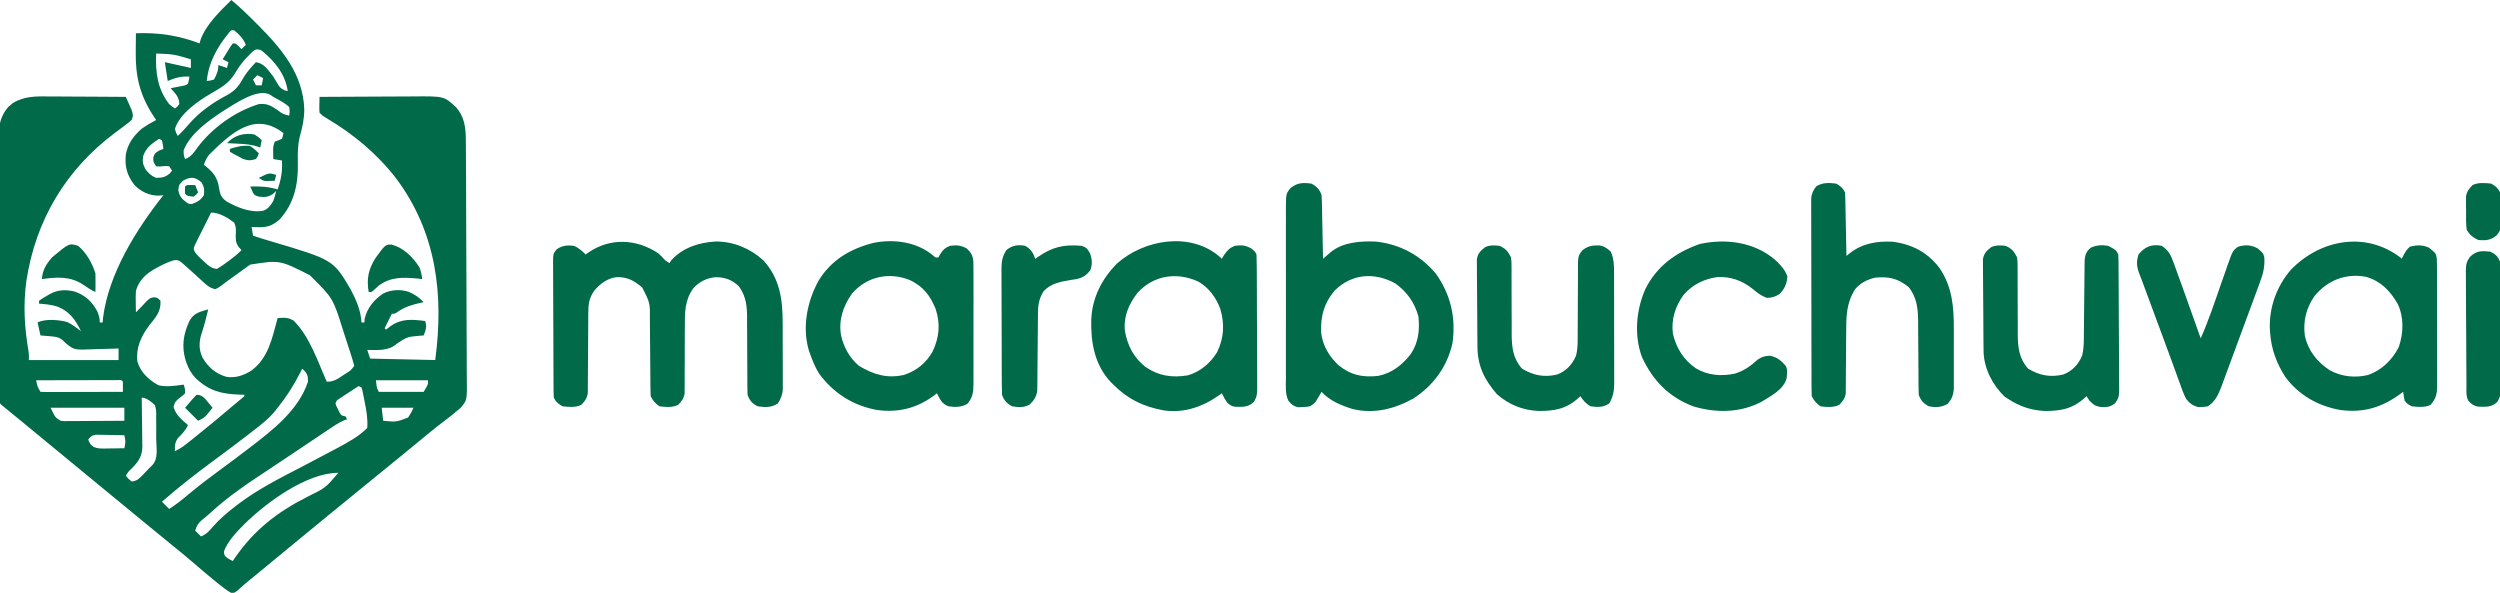 <?xml version="1.0" encoding="UTF-8"?>
<svg version="1.1" xmlns="http://www.w3.org/2000/svg" width="1729" height="410">
<path d="M0 0 C5.629 4.686 10.836 9.685 16 14.875 C16.768 15.639 17.537 16.404 18.328 17.191 C34.8 33.691 49.696 51.376 50.438 75.688 C50.43 82.181 49.147 87.918 47.424 94.145 C45.84 100.381 45.837 106.281 46 112.688 C46.303 127.13 43.54 140.729 33.355 151.785 C28.806 155.736 25.236 157.268 19.25 157.125 C18.265 157.107 17.28 157.089 16.266 157.07 C15.518 157.047 14.77 157.024 14 157 C14.33 158.98 14.66 160.96 15 163 C19.098 164.39 23.213 165.671 27.367 166.883 C70.452 179.661 70.452 179.661 82.5 200.137 C86.392 207.565 89.513 214.565 90 223 C90.66 223 91.32 223 92 223 C92.062 222.175 92.124 221.35 92.188 220.5 C93.94 212.951 98.654 207.316 105 203 C110.531 200.355 116.58 199.937 122.438 201.758 C126.814 203.586 129.735 205.508 133 209 C132.227 209.159 131.453 209.317 130.656 209.48 C124.551 210.848 119.635 212.356 114.523 216.012 C113 217 113 217 111 217 C110.732 217.536 110.464 218.072 110.188 218.625 C108.792 221.417 107.396 224.208 106 227 C106.33 227.33 106.66 227.66 107 228 C108.485 226.824 108.485 226.824 110 225.625 C117.768 220.168 124.946 220.883 134 222 C135.467 225.815 134.433 228.29 133 232 C132.094 232.063 131.188 232.126 130.254 232.191 C121.649 232.972 121.649 232.972 114.625 237.562 C108.85 242.865 101.425 242.064 94 242 C94.66 243.98 95.32 245.96 96 248 C110.85 248.33 125.7 248.66 141 249 C147.011 203.916 141.973 161.083 114.141 123.596 C100.764 106.266 84.283 92.583 65.477 81.523 C63 80 63 80 61 78 C60.805 75.398 60.805 75.398 60.875 72.375 C60.893 71.372 60.911 70.369 60.93 69.336 C60.953 68.565 60.976 67.794 61 67 C71.275 66.93 81.55 66.877 91.826 66.845 C96.598 66.829 101.37 66.808 106.141 66.774 C110.751 66.741 115.361 66.723 119.972 66.715 C121.725 66.71 123.479 66.699 125.233 66.683 C147.165 66.488 147.165 66.488 155.496 74.258 C161.202 80.868 162.145 88.218 162.167 96.685 C162.173 97.451 162.179 98.217 162.185 99.007 C162.203 101.571 162.214 104.135 162.225 106.698 C162.236 108.538 162.247 110.378 162.259 112.218 C162.296 118.256 162.321 124.294 162.344 130.332 C162.348 131.36 162.352 132.388 162.356 133.447 C162.392 143.142 162.424 152.837 162.445 162.533 C162.472 174.927 162.523 187.32 162.605 199.714 C162.661 208.433 162.69 217.153 162.699 225.872 C162.706 231.079 162.724 236.284 162.771 241.49 C162.814 246.388 162.825 251.285 162.81 256.183 C162.81 257.978 162.823 259.773 162.848 261.567 C163.051 276.808 163.051 276.808 158.646 281.962 C156.81 283.623 156.81 283.623 155 285 C154.157 285.724 154.157 285.724 153.297 286.462 C151.784 287.753 150.221 288.94 148.625 290.125 C147.394 291.066 146.165 292.009 144.938 292.953 C144.297 293.445 143.656 293.937 142.996 294.443 C139.482 297.184 136.056 300.031 132.625 302.875 C126.978 307.546 121.317 312.196 115.625 316.812 C111.243 320.367 106.864 323.924 102.5 327.5 C98.01 331.179 93.506 334.841 89 338.5 C82.655 343.652 76.323 348.82 70 354 C69.169 354.679 68.337 355.359 67.48 356.059 C59.71 362.408 51.966 368.788 44.222 375.169 C40.648 378.114 37.074 381.057 33.5 384 C32.461 384.856 32.461 384.856 31.401 385.729 C27.722 388.759 24.043 391.788 20.363 394.816 C19.221 395.757 19.221 395.757 18.055 396.717 C16.606 397.91 15.156 399.102 13.707 400.295 C13.047 400.838 12.387 401.382 11.707 401.941 C11.077 402.455 10.448 402.968 9.799 403.497 C8.616 404.485 7.456 405.502 6.322 406.546 C2.559 409.968 2.559 409.968 0.023 410.113 C-3.02 408.439 -5.685 406.366 -8.375 404.188 C-8.986 403.7 -9.598 403.212 -10.228 402.709 C-15.822 398.215 -21.261 393.542 -26.688 388.848 C-31.377 384.799 -36.188 380.902 -41 377 C-42.834 375.501 -44.667 374.001 -46.5 372.5 C-49.179 370.308 -51.858 368.116 -54.539 365.926 C-62.302 359.581 -70.041 353.207 -77.778 346.831 C-81.352 343.886 -84.926 340.943 -88.5 338 C-89.917 336.833 -91.333 335.667 -92.75 334.5 C-93.451 333.923 -94.153 333.345 -94.875 332.75 C-118.25 313.5 -118.25 313.5 -120.376 311.749 C-121.788 310.586 -123.2 309.424 -124.612 308.261 C-128.229 305.283 -131.845 302.304 -135.461 299.324 C-136.932 298.112 -138.404 296.9 -139.875 295.688 C-140.58 295.107 -141.285 294.526 -142.012 293.927 C-147.028 289.796 -152.056 285.679 -157.094 281.574 C-159 280 -159 280 -160 279 C-160.107 276.501 -160.148 274.03 -160.147 271.531 C-160.151 270.739 -160.155 269.948 -160.158 269.132 C-160.169 266.459 -160.173 263.786 -160.177 261.113 C-160.183 259.205 -160.19 257.296 -160.197 255.388 C-160.214 250.187 -160.225 244.987 -160.233 239.786 C-160.238 236.538 -160.244 233.289 -160.251 230.041 C-160.27 219.881 -160.284 209.722 -160.292 199.562 C-160.302 187.829 -160.328 176.096 -160.369 164.363 C-160.399 155.3 -160.414 146.237 -160.417 137.173 C-160.419 131.758 -160.428 126.344 -160.453 120.928 C-160.477 115.831 -160.481 110.733 -160.471 105.635 C-160.47 103.766 -160.477 101.897 -160.49 100.028 C-160.508 97.471 -160.501 94.915 -160.488 92.358 C-160.499 91.624 -160.51 90.889 -160.521 90.132 C-160.444 83.879 -158.341 78.837 -154.359 74.012 C-153.828 73.575 -153.297 73.138 -152.75 72.688 C-152.229 72.238 -151.708 71.788 -151.172 71.324 C-142.894 66.277 -134.72 66.605 -125.344 66.707 C-123.831 66.713 -122.317 66.717 -120.804 66.72 C-116.846 66.731 -112.887 66.761 -108.928 66.794 C-104.879 66.825 -100.83 66.838 -96.781 66.854 C-88.854 66.886 -80.927 66.937 -73 67 C-72.132 68.91 -71.281 70.829 -70.438 72.75 C-69.962 73.817 -69.486 74.885 -68.996 75.984 C-67.997 79.01 -67.68 80.154 -69 83 C-70.927 84.706 -72.796 86.193 -74.875 87.688 C-76.074 88.582 -77.272 89.478 -78.469 90.375 C-79.068 90.82 -79.668 91.264 -80.285 91.723 C-114.357 117.102 -135.351 152.216 -141.75 194.25 C-144.048 210.88 -143.088 226.409 -140.275 242.92 C-140 245 -140 245 -140 249 C-119.54 249 -99.08 249 -78 249 C-78 246.36 -78 243.72 -78 241 C-78.892 241.037 -79.784 241.073 -80.703 241.111 C-84.052 241.231 -87.399 241.319 -90.75 241.385 C-92.193 241.419 -93.635 241.467 -95.076 241.528 C-108.578 242.085 -108.578 242.085 -114.316 237.535 C-114.972 236.901 -115.628 236.267 -116.303 235.614 C-119.321 232.744 -122.708 232.765 -126.688 232.438 C-127.681 232.354 -128.675 232.27 -129.699 232.184 C-130.458 232.123 -131.218 232.062 -132 232 C-132.66 229.03 -133.32 226.06 -134 223 C-128.658 220.329 -118.985 221.126 -113.305 222.789 C-109.929 224.47 -106.993 226.729 -104 229 C-107.715 221.295 -111.786 215.548 -119.875 212.188 C-124.162 210.759 -128.508 210.302 -133 210 C-133 209.34 -133 208.68 -133 208 C-130.918 206.527 -130.918 206.527 -128.188 204.938 C-126.848 204.147 -126.848 204.147 -125.48 203.34 C-119.905 200.328 -114.536 200.155 -108.434 201.613 C-101.192 204.123 -96.621 208.282 -92.906 214.969 C-91.623 217.774 -91 219.899 -91 223 C-90.34 223 -89.68 223 -89 223 C-88.915 221.94 -88.83 220.881 -88.742 219.789 C-84.86 189.173 -65.798 158.782 -47 135 C-48.114 135.103 -49.227 135.206 -50.375 135.312 C-56.762 135.279 -62.404 132.602 -66.898 128.098 C-72.054 121.546 -73.836 115.262 -73 107 C-71.67 99.373 -67.714 94.094 -62 89 C-58.775 86.771 -55.473 84.815 -52 83 C-52.447 82.345 -52.895 81.69 -53.355 81.016 C-63.099 66.307 -66.368 53.359 -66.125 35.875 C-66.116 34.632 -66.107 33.39 -66.098 32.109 C-66.074 29.073 -66.042 26.036 -66 23 C-50.616 22.395 -36.445 24.517 -22 30 C-21.743 29.118 -21.487 28.237 -21.223 27.328 C-17.338 16.754 -7.871 7.83 0 0 Z M-1.699 22.695 C-9.796 32.589 -15.711 43.108 -17 56 C-14.552 55.762 -14.552 55.762 -12 55 C-10.12 51.499 -9 48.992 -9 45 C-7.02 45.66 -5.04 46.32 -3 47 C-2.67 45.68 -2.34 44.36 -2 43 C-3.32 42.34 -4.64 41.68 -6 41 C-4.884 39.161 -3.757 37.329 -2.625 35.5 C-1.999 34.479 -1.372 33.458 -0.727 32.406 C-0.157 31.612 0.413 30.818 1 30 C3 30 3 30 5.125 32 C5.744 32.66 6.362 33.32 7 34 C7.99 33.01 8.98 32.02 10 31 C8.409 26.864 5.395 23.768 2 21 C-0.164 20.765 -0.164 20.765 -1.699 22.695 Z M11.75 38.688 C11.016 39.434 11.016 39.434 10.266 40.195 C7.054 43.566 4.666 47.026 2.312 51.062 C-1.883 57.745 -7.357 60.774 -14.016 64.625 C-23.154 69.929 -35.602 78.58 -39 89 C-38.32 91.831 -38.32 91.831 -37 94 C-34.597 91.675 -32.302 89.362 -30.156 86.793 C-22.384 77.586 -13.169 71.145 -2.562 65.562 C2.866 62.51 5.384 59.109 8.398 53.734 C10.761 49.701 13.805 46.389 17 43 C22.711 43.801 25.637 48.709 29 53 C29.922 54.463 30.821 55.941 31.688 57.438 C33.319 60.229 33.839 60.914 36.812 62.5 C37.895 62.748 37.895 62.748 39 63 C37.307 51.337 30.054 42.347 21 35 C16.661 32.678 14.829 35.534 11.75 38.688 Z M-52 37 C-52.563 49.935 -51.155 61.492 -43 72 C-40.916 73.743 -40.916 73.743 -39 75 C-37.334 73.835 -37.334 73.835 -36 72 C-36 67.099 -38.873 64.448 -42 61 C-40.952 60.801 -40.952 60.801 -39.883 60.598 C-38.518 60.333 -38.518 60.333 -37.125 60.062 C-36.22 59.888 -35.315 59.714 -34.383 59.535 C-32 59.1 -32 59.1 -30 58 C-29.344 55.473 -29.344 55.473 -29 53 C-34.802 52.637 -38.64 53.743 -44 56 C-44.66 51.71 -45.32 47.42 -46 43 C-37.09 44.98 -37.09 44.98 -28 47 C-28 45.02 -28 43.04 -28 41 C-39.783 37.504 -39.783 37.504 -52 37 Z M18 52 C17.01 52.99 16.02 53.98 15 55 C15.66 56.32 16.32 57.64 17 59 C18.32 59 19.64 59 21 59 C21.33 57.35 21.66 55.7 22 54 C20.68 53.34 19.36 52.68 18 52 Z M-6 77 C-15.813 83.503 -28.636 92.527 -33 104 C-32.97 107.382 -32.97 107.382 -32 110 C-27.785 108.476 -25.819 105.38 -23.312 101.875 C-13.176 88.348 2.675 77.06 19 72 C24.318 71.322 27.475 73.091 31.75 76 C35.569 78.874 35.569 78.874 40 80 C40.423 77.155 40.423 77.155 40 74 C36.768 70.99 32.862 69.113 29 67 C28.395 66.576 27.791 66.152 27.168 65.715 C18.501 60.295 1.879 72.208 -6 77 Z M-15.258 106.859 C-17.118 109.146 -18.058 111.222 -19 114 C-18.529 114.364 -18.059 114.727 -17.574 115.102 C-11.82 119.748 -9.297 123.577 -8.375 131 C-7.604 135.105 -6.594 136.93 -3.188 139.375 C4.283 143.597 13.437 147.329 22.129 145.734 C25.632 144.36 27.086 142.132 29 139 C29.89 136.658 30.459 134.459 31 132 C30.319 132.66 29.639 133.32 28.938 134 C25.313 136.468 23.304 136.398 19 136 C16 135 16 135 14.875 133.062 C14.586 132.382 14.297 131.701 14 131 C13.67 130.34 13.34 129.68 13 129 C19.728 128.777 25.54 129.05 32 131 C34.442 124.169 35.416 118.248 35 111 C33.02 110.67 31.04 110.34 29 110 C28.973 108.563 28.954 107.125 28.938 105.688 C28.926 104.887 28.914 104.086 28.902 103.262 C29 101 29 101 30 98 C30.825 97.691 31.65 97.381 32.5 97.062 C33.737 96.537 33.737 96.537 35 96 C35.692 93.977 35.692 93.977 36 92 C16.486 77.037 0.574 91.202 -15.258 106.859 Z M-50 96 C-55.018 99.361 -59.015 102.045 -61 108 C-61.577 111.954 -61.195 113.632 -59.312 117.188 C-56.938 120.076 -55.469 121.629 -52 123 C-47.848 122.927 -45.756 122.64 -42.562 119.938 C-42.047 119.298 -41.531 118.659 -41 118 C-41.66 117.01 -42.32 116.02 -43 115 C-45.145 114.749 -45.145 114.749 -47.5 115 C-49.906 115.188 -49.906 115.188 -52 115 C-54 112 -54 112 -54 109 C-53 106 -53 106 -49.938 104.125 C-48.968 103.754 -47.999 103.382 -47 103 C-47.342 100.029 -47.342 100.029 -48 97 C-48.66 96.67 -49.32 96.34 -50 96 Z M-33.438 125 C-36.259 127.807 -36.259 127.807 -36.688 131.5 C-35.832 135.854 -34.477 137.313 -31 140 C-29.12 141.158 -29.12 141.158 -27 141 C-23.101 139.44 -21.355 138.533 -19 135 C-18.517 131.295 -18.737 129.474 -20.562 126.188 C-24.966 122.235 -28.377 122.056 -33.438 125 Z M-14 147 C-16.067 151.071 -18.099 155.158 -20.125 159.25 C-20.714 160.409 -21.303 161.568 -21.91 162.762 C-22.732 164.434 -22.732 164.434 -23.57 166.141 C-24.34 167.68 -24.34 167.68 -25.125 169.251 C-26.264 171.912 -26.264 171.912 -25.292 174.221 C-23.49 176.703 -21.406 178.64 -19.125 180.688 C-18.261 181.475 -17.398 182.263 -16.508 183.074 C-14.083 184.936 -12.96 185.631 -10 186 C-7.477 184.504 -5.258 183.014 -2.938 181.25 C-2.001 180.566 -2.001 180.566 -1.045 179.867 C1.847 177.732 4.496 175.588 7 173 C6.361 172.278 5.721 171.556 5.062 170.812 C2.636 167.381 2.978 164.674 3.125 160.562 C3.157 157.14 3.157 157.14 2 154 C-2.326 150.65 -8.361 147 -14 147 Z M13 183 C12.316 183.49 11.631 183.98 10.926 184.484 C8.611 186.148 6.305 187.823 4 189.5 C1.695 191.178 -0.612 192.852 -2.934 194.508 C-4.216 195.434 -5.483 196.384 -6.723 197.367 C-8.25 198.531 -8.25 198.531 -11 200 C-15.144 199.205 -17.62 196.787 -20.625 193.938 C-21.489 193.145 -22.352 192.352 -23.242 191.535 C-24.607 190.28 -24.607 190.28 -26 189 C-27.897 187.27 -29.814 185.561 -31.75 183.875 C-32.611 183.109 -33.472 182.344 -34.359 181.555 C-36.9 179.753 -36.9 179.753 -39.859 180.031 C-43.626 181.193 -47.043 182.759 -50.5 184.625 C-51.163 184.982 -51.827 185.339 -52.51 185.706 C-59.093 189.39 -63.672 193.568 -66 201 C-66.137 203.646 -66.191 206.175 -66.125 208.812 C-66.116 209.505 -66.107 210.198 -66.098 210.912 C-66.074 212.608 -66.038 214.304 -66 216 C-63.426 213.447 -60.909 210.898 -58.5 208.188 C-56 206 -56 206 -53.312 205.562 C-51 206 -51 206 -49 208 C-48.587 215.438 -52.208 219.31 -56.703 224.957 C-62.401 232.505 -66.07 240.461 -65 250 C-62.818 257.546 -57.138 262.679 -50.438 266.438 C-44.619 267.78 -38.829 266.818 -33 266 C-32.062 268.625 -32.062 268.625 -32 272 C-33.492 273.488 -33.492 273.488 -35.438 274.938 C-38.281 277.155 -38.911 277.707 -40 281.312 C-38.449 287.031 -34.367 290.179 -30 294 C-31.731 297.783 -34.06 300.06 -37 303 C-39.017 306.073 -39.203 308.354 -39 312 C-35.014 310.286 -31.798 307.625 -28.438 304.938 C-27.817 304.445 -27.196 303.953 -26.557 303.445 C-17.587 296.311 -8.775 289 -0.043 281.578 C1.536 280.24 3.117 278.904 4.72 277.596 C6.163 276.417 7.584 275.211 9 274 C9 273.67 9 273.34 9 273 C7.961 272.974 6.922 272.948 5.852 272.922 C-6.854 272.47 -15.386 270.444 -24.867 261.363 C-27.775 258.141 -29.596 255.09 -31 251 C-31.222 250.364 -31.443 249.729 -31.672 249.074 C-34.526 239.45 -33.179 231.013 -29 222 C-26.233 217.081 -23.029 215.999 -17.828 214.48 C-16.923 214.243 -16.923 214.243 -16 214 C-17.406 219.802 -18.819 225.536 -20.75 231.188 C-22.46 236.871 -22.494 241.704 -20.02 247.164 C-16.119 253.904 -10.948 258.42 -3.422 260.617 C2.92 261.62 8.377 259.666 13.75 256.375 C25.727 247.609 28.269 233.593 32 220 C36.539 219.609 38.993 219.434 43 221.688 C54.191 232.698 59.731 249.976 66 264 C70.838 264 73.317 262.208 77.188 259.625 C77.829 259.212 78.47 258.8 79.131 258.375 C82.624 256.225 82.624 256.225 85 253 C84.234 250.113 83.393 247.312 82.465 244.477 C82.189 243.62 81.913 242.763 81.629 241.881 C81.04 240.059 80.447 238.238 79.851 236.418 C78.954 233.675 78.075 230.926 77.197 228.176 C70.307 206.198 70.307 206.198 54.305 190.359 C33.49 179.802 33.49 179.802 13 183 Z M49 255 C48.29 256.415 48.29 256.415 47.566 257.859 C43.093 266.61 38.191 274.332 32 282 C31.25 282.98 31.25 282.98 30.484 283.98 C26.091 289.497 20.54 293.695 15 298 C14.387 298.477 13.774 298.954 13.143 299.446 C4.936 305.816 -3.376 312.039 -11.75 318.188 C-24.242 327.367 -36.316 336.805 -48 347 C-46.35 348.65 -44.7 350.3 -43 352 C-38.106 348.889 -33.74 345.362 -29.312 341.625 C-22.515 335.958 -15.542 330.615 -8.39 325.406 C-2.184 320.884 3.955 316.28 10.062 311.625 C10.907 310.983 11.751 310.341 12.62 309.68 C28.467 297.585 46.397 283.809 53 264 C53 260.447 52.865 258.919 50.438 256.34 C49.963 255.898 49.489 255.456 49 255 Z M-135 263 C-134.14 267.332 -134.14 267.332 -132 271 C-130.22 271.094 -128.436 271.117 -126.654 271.114 C-125.513 271.113 -124.372 271.113 -123.196 271.113 C-121.334 271.106 -121.334 271.106 -119.434 271.098 C-118.17 271.096 -116.906 271.095 -115.604 271.093 C-112.239 271.089 -108.874 271.08 -105.508 271.069 C-102.077 271.058 -98.645 271.054 -95.213 271.049 C-88.475 271.038 -81.738 271.021 -75 271 C-74.958 268.667 -74.959 266.333 -75 264 C-76.043 262.733 -76.043 262.733 -78.36 262.88 C-79.929 262.883 -79.929 262.883 -81.53 262.886 C-83.301 262.887 -83.301 262.887 -85.109 262.887 C-87.037 262.894 -87.037 262.894 -89.004 262.902 C-90.312 262.904 -91.62 262.905 -92.968 262.907 C-96.452 262.91 -99.935 262.92 -103.419 262.931 C-106.971 262.942 -110.524 262.946 -114.076 262.951 C-121.051 262.962 -128.025 262.979 -135 263 Z M100 263 C100.608 268.461 100.608 268.461 102 271 C112.23 271 122.46 271 133 271 C136.149 265.82 136.149 265.82 136 263 C124.12 263 112.24 263 100 263 Z M88 267 C85.517 268.619 83.039 270.245 80.562 271.875 C79.855 272.335 79.148 272.795 78.42 273.27 C77.746 273.714 77.073 274.159 76.379 274.617 C75.756 275.026 75.133 275.434 74.49 275.855 C72.845 276.947 72.845 276.947 72 279 C72.654 280.987 72.654 280.987 73.75 283.062 C74.095 283.775 74.441 284.488 74.797 285.223 C75.956 287.323 75.956 287.323 79 288 C79.495 288.99 79.495 288.99 80 290 C79.357 290.211 78.714 290.422 78.052 290.64 C73.768 292.549 70.048 295.138 66.168 297.758 C65.307 298.333 64.447 298.909 63.56 299.502 C60.766 301.372 57.977 303.248 55.188 305.125 C53.269 306.412 51.35 307.698 49.43 308.984 C46.576 310.897 43.722 312.81 40.869 314.726 C35.742 318.167 30.606 321.595 25.449 324.992 C11.378 334.268 -2.598 343.569 -14.945 355.105 C-16.739 356.759 -18.572 358.26 -20.5 359.75 C-23.091 362.082 -24.052 363.682 -25 367 C-23.68 368.32 -22.36 369.64 -21 371 C-17.347 369.505 -15.452 367.441 -12.938 364.438 C-8.089 358.934 -2.828 354.436 3 350 C3.517 349.603 4.033 349.206 4.565 348.797 C18.344 338.29 33.691 330.648 49.02 322.683 C56.307 318.894 63.574 315.068 70.812 311.188 C72.27 310.415 72.27 310.415 73.756 309.628 C80.859 305.801 88.255 301.745 94 296 C94.444 289.639 93.406 283.779 92.125 277.562 C91.864 276.198 91.864 276.198 91.598 274.807 C91.337 273.512 91.337 273.512 91.07 272.191 C90.835 271.019 90.835 271.019 90.594 269.823 C90.398 269.221 90.202 268.62 90 268 C89.01 267.505 89.01 267.505 88 267 Z M-62 275 C-61.979 276.18 -61.958 277.361 -61.937 278.577 C-61.864 282.971 -61.818 287.365 -61.78 291.76 C-61.76 293.659 -61.733 295.559 -61.698 297.458 C-61.65 300.193 -61.627 302.928 -61.609 305.664 C-61.589 306.508 -61.568 307.352 -61.547 308.222 C-61.544 315.152 -63.759 318.705 -68.625 323.688 C-69.409 324.451 -70.192 325.214 -71 326 C-71.66 326.99 -72.32 327.98 -73 329 C-71.271 331.146 -71.271 331.146 -69 333 C-65.256 332.721 -63.508 330.827 -61 328.188 C-60.34 327.5 -59.68 326.813 -59 326.105 C-58.34 325.411 -57.68 324.716 -57 324 C-56.278 323.295 -55.556 322.59 -54.812 321.863 C-50.37 317.296 -51.858 310.391 -51.93 304.402 C-51.944 303.514 -51.957 302.626 -51.972 301.71 C-52 299.036 -51.974 296.366 -51.945 293.691 C-51.961 292.003 -51.979 290.314 -52 288.625 C-51.981 287.836 -51.961 287.046 -51.941 286.233 C-52.002 283.897 -52.136 282.175 -53 280 C-55.293 277.919 -58.729 275 -62 275 Z M-125 282 C-121.82 288.776 -121.82 288.776 -118 291 C-115.921 291.288 -115.921 291.288 -113.62 291.227 C-112.74 291.227 -111.859 291.227 -110.952 291.227 C-109.531 291.211 -109.531 291.211 -108.082 291.195 C-107.11 291.192 -106.137 291.19 -105.135 291.187 C-102.028 291.176 -98.92 291.15 -95.812 291.125 C-93.706 291.115 -91.6 291.106 -89.494 291.098 C-84.329 291.076 -79.165 291.041 -74 291 C-74 288.03 -74 285.06 -74 282 C-90.83 282 -107.66 282 -125 282 Z M104 282 C104.33 284.97 104.66 287.94 105 291 C114.098 291.888 114.098 291.888 122.25 288.75 C124.157 285.857 124.157 285.857 126 282 C118.74 282 111.48 282 104 282 Z M-99 304 C-98.043 306.393 -97.423 307.736 -95.206 309.121 C-92.773 310.091 -91.063 310.231 -88.453 310.195 C-87.609 310.189 -86.764 310.182 -85.895 310.176 C-84.585 310.151 -84.585 310.151 -83.25 310.125 C-82.362 310.116 -81.474 310.107 -80.559 310.098 C-78.372 310.074 -76.186 310.041 -74 310 C-73.066 305.469 -73.066 305.469 -74 301 C-77.604 300.913 -81.208 300.86 -84.812 300.812 C-85.837 300.787 -86.861 300.762 -87.916 300.736 C-88.899 300.727 -89.882 300.717 -90.895 300.707 C-91.801 300.691 -92.706 300.676 -93.64 300.659 C-96.424 301.061 -97.276 301.837 -99 304 Z M9.062 362.438 C3.665 367.904 -2.108 373.757 -5 381 C-5.124 383.153 -5.124 383.153 -4 385 C-1.521 386.771 -1.521 386.771 1 388 C1.401 387.406 1.802 386.811 2.215 386.199 C15.71 366.523 31.653 354.175 52.75 343.5 C65.204 337.366 65.204 337.366 74 327 C51.972 327 24.196 347.565 9.062 362.438 Z " fill="#006A49" transform="translate(160,0)"/>
<path d="M0 0 C1.911 1.572 3.377 3.115 5 5 C5.99 5.66 6.98 6.32 8 7 C8.454 6.299 8.908 5.598 9.375 4.875 C17.289 -3.792 28.54 -7.339 39.969 -7.988 C52.195 -8.036 63.91 -3.181 72.938 5.062 C84.458 17.658 86.32 32.389 86.301 48.766 C86.305 50.172 86.309 51.578 86.314 52.984 C86.321 55.912 86.321 58.84 86.316 61.769 C86.31 65.51 86.327 69.251 86.35 72.992 C86.365 75.888 86.366 78.784 86.363 81.68 C86.363 83.06 86.368 84.439 86.378 85.819 C86.391 87.747 86.382 89.675 86.372 91.603 C86.373 92.696 86.374 93.789 86.374 94.916 C85.936 98.525 84.889 100.906 83 104 C78.539 106.974 74.23 106.746 69 106 C65.327 104.153 63.318 101.953 62 98 C61.908 95.952 61.875 93.901 61.874 91.851 C61.87 90.582 61.866 89.314 61.862 88.006 C61.862 87.328 61.862 86.65 61.862 85.951 C61.858 83.085 61.837 80.219 61.817 77.353 C61.779 72.022 61.747 66.692 61.75 61.361 C61.75 57.648 61.727 53.936 61.688 50.224 C61.677 48.817 61.676 47.41 61.683 46.003 C61.726 37.365 61.215 30.162 56 23 C51.042 18.305 46.168 16.618 39.473 16.727 C33.563 17.38 28.692 19.869 24.625 24.188 C18.461 32.531 18.582 41.436 18.629 51.484 C18.622 52.872 18.614 54.26 18.603 55.647 C18.563 61.498 18.562 67.349 18.564 73.201 C18.564 76.797 18.545 80.393 18.515 83.989 C18.504 86.012 18.516 88.035 18.529 90.059 C18.519 91.291 18.509 92.523 18.498 93.792 C18.498 94.873 18.499 95.954 18.499 97.068 C17.881 100.702 16.532 102.371 14 105 C10.046 106.977 5.299 106.571 1 106 C-1.897 103.798 -3.393 102.214 -5 99 C-5.105 96.98 -5.146 94.956 -5.158 92.933 C-5.168 91.658 -5.178 90.382 -5.189 89.068 C-5.192 88.384 -5.196 87.7 -5.199 86.995 C-5.211 84.851 -5.23 82.706 -5.252 80.561 C-5.314 74.462 -5.368 68.364 -5.401 62.265 C-5.422 58.534 -5.458 54.804 -5.502 51.073 C-5.516 49.656 -5.525 48.239 -5.528 46.822 C-5.39 34.475 -5.39 34.475 -10.867 23.758 C-16.739 18.983 -20.951 16.491 -28.66 16.684 C-35.075 17.551 -39.869 21.161 -44 26 C-47.539 31.182 -48.123 35.123 -48.142 41.342 C-48.149 42.626 -48.156 43.911 -48.163 45.235 C-48.165 45.919 -48.167 46.603 -48.169 47.308 C-48.176 49.456 -48.192 51.604 -48.21 53.752 C-48.262 59.859 -48.31 65.965 -48.326 72.072 C-48.336 75.811 -48.365 79.55 -48.407 83.29 C-48.42 84.712 -48.425 86.134 -48.422 87.556 C-48.42 89.547 -48.444 91.538 -48.47 93.529 C-48.476 94.661 -48.482 95.792 -48.488 96.958 C-49.111 100.661 -50.412 102.33 -53 105 C-56.935 106.968 -61.711 106.464 -66 106 C-69.002 104.199 -70.452 103.097 -72 100 C-72.1 98.666 -72.139 97.328 -72.147 95.99 C-72.154 95.152 -72.161 94.313 -72.169 93.449 C-72.172 92.528 -72.174 91.606 -72.177 90.657 C-72.184 89.688 -72.19 88.718 -72.197 87.72 C-72.217 84.503 -72.228 81.287 -72.238 78.07 C-72.242 76.974 -72.246 75.877 -72.251 74.748 C-72.272 68.947 -72.286 63.145 -72.295 57.344 C-72.306 51.343 -72.341 45.341 -72.38 39.34 C-72.406 34.733 -72.415 30.127 -72.418 25.52 C-72.423 23.307 -72.435 21.094 -72.453 18.881 C-72.478 15.788 -72.477 12.696 -72.47 9.602 C-72.483 8.685 -72.496 7.767 -72.509 6.822 C-72.458 0.61 -72.458 0.61 -70.096 -2.538 C-66.163 -5.282 -62.709 -5.516 -58 -5 C-54.698 -3.459 -52.518 -1.576 -50 1 C-49.42 0.59 -48.84 0.18 -48.242 -0.242 C-33.214 -10.608 -15.21 -9.953 0 0 Z " fill="#006A49" transform="translate(455,175)"/>
<path d="M0 0 C3.625 1.874 5.691 4.074 7 8 C7.113 9.457 7.176 10.918 7.205 12.38 C7.225 13.26 7.245 14.141 7.266 15.048 C7.282 15.995 7.299 16.942 7.316 17.918 C7.337 18.89 7.358 19.863 7.379 20.865 C7.445 23.972 7.504 27.08 7.562 30.188 C7.606 32.294 7.649 34.4 7.693 36.506 C7.8 41.67 7.902 46.835 8 52 C8.72 51.375 8.72 51.375 9.455 50.736 C10.401 49.92 10.401 49.92 11.365 49.087 C11.99 48.546 12.614 48.005 13.258 47.448 C21.672 40.454 33.929 39.623 44.438 40.062 C61.102 41.865 75.168 49.364 86 62.207 C96.306 76.599 100.033 92.834 97.531 110.266 C93.978 126.423 84.426 139.554 70.598 148.539 C57.632 155.831 43.217 159.454 28.5 155.875 C20.585 153.451 12.652 150.187 7 144 C6.674 144.554 6.348 145.109 6.012 145.68 C5.356 146.766 5.356 146.766 4.688 147.875 C4.258 148.594 3.829 149.314 3.387 150.055 C2 152 2 152 -1 154 C-3.523 154.406 -3.523 154.406 -6.375 154.5 C-7.311 154.552 -8.247 154.603 -9.211 154.656 C-12.417 153.902 -13.915 152.719 -15.942 150.142 C-18.316 145.335 -17.688 139.713 -17.647 134.471 C-17.654 133.09 -17.663 131.71 -17.674 130.33 C-17.696 126.592 -17.688 122.855 -17.672 119.117 C-17.659 115.2 -17.671 111.283 -17.679 107.366 C-17.688 100.789 -17.676 94.212 -17.652 87.635 C-17.625 80.038 -17.633 72.442 -17.661 64.844 C-17.684 58.314 -17.687 51.784 -17.674 45.254 C-17.666 41.357 -17.665 37.461 -17.681 33.564 C-17.696 29.899 -17.686 26.236 -17.657 22.571 C-17.647 20.59 -17.662 18.609 -17.678 16.628 C-17.562 6.919 -17.562 6.919 -14.585 3.217 C-10.034 -0.686 -5.849 -0.815 0 0 Z M16 74 C8.729 82.699 6.374 91.321 6.652 102.566 C7.58 111.724 12.137 119.551 18.883 125.723 C27.342 132.473 35.222 134.096 46 133 C55.665 131.067 62.64 125.547 68.664 117.883 C74.006 109.854 74.923 101.477 74 92 C71.43 82.328 66.072 74.845 58 69 C43.583 61.141 27.957 62.18 16 74 Z " fill="#006A49" transform="translate(907,127)"/>
<path d="M0 0 C1.467 1.375 1.467 1.375 3.523 1.172 C3.957 0.409 4.39 -0.354 4.836 -1.141 C6.821 -4.303 8.091 -5.379 11.523 -6.828 C16.374 -7.367 18.525 -7.327 22.898 -5.141 C26.082 -2.336 27.304 -0.179 27.703 4.096 C27.784 6.465 27.794 8.826 27.782 11.197 C27.786 12.097 27.789 12.997 27.793 13.924 C27.802 16.892 27.796 19.86 27.789 22.828 C27.79 24.894 27.792 26.96 27.795 29.026 C27.798 33.353 27.794 37.681 27.784 42.008 C27.773 47.553 27.779 53.098 27.791 58.643 C27.799 62.909 27.796 67.174 27.791 71.439 C27.79 73.484 27.791 75.528 27.796 77.573 C27.801 80.431 27.793 83.289 27.782 86.146 C27.786 86.99 27.79 87.834 27.794 88.703 C27.755 94.23 27.262 98.162 23.523 102.484 C19.27 104.877 15.31 104.841 10.523 104.172 C5.809 102.439 4.753 99.472 2.523 95.172 C1.929 95.631 1.335 96.09 0.723 96.562 C-11.358 105.505 -23.922 108.648 -38.809 106.746 C-55.501 103.692 -68.869 95.239 -78.945 81.621 C-81.795 77.064 -83.72 72.236 -85.477 67.172 C-85.724 66.468 -85.972 65.764 -86.227 65.039 C-90.71 49.162 -87.192 31.658 -79.48 17.5 C-70.776 3.044 -57.432 -4.751 -41.477 -8.828 C-27.312 -11.738 -11.182 -9.531 0 0 Z M-56.332 26.348 C-62.459 35.107 -65.622 44.547 -63.789 55.234 C-61.849 63.493 -57.963 70.594 -51.477 76.172 C-41.38 82.201 -32.216 85.049 -20.457 82.523 C-11.632 79.635 -5.118 74.415 -0.508 66.332 C4.152 56.571 5.035 46.971 1.559 36.688 C-2.243 27.448 -7.023 21.268 -16.082 16.922 C-30.456 11.083 -46.056 14.298 -56.332 26.348 Z " fill="#006A49" transform="translate(645.477,176.828)"/>
<path d="M0 0 C0.495 0.495 0.495 0.495 1 1 C1.866 -0.671 1.866 -0.671 2.75 -2.375 C3.979 -4.487 4.853 -5.879 6.75 -7.438 C11.45 -8.612 15.425 -8.7 19.812 -6.75 C24.732 -2.814 24.732 -2.814 25.28 0.895 C25.399 3.355 25.417 5.8 25.404 8.263 C25.411 9.2 25.418 10.137 25.425 11.103 C25.443 14.201 25.439 17.3 25.434 20.398 C25.438 22.553 25.443 24.708 25.449 26.862 C25.458 31.38 25.456 35.897 25.446 40.415 C25.435 46.201 25.455 51.987 25.484 57.773 C25.502 62.223 25.502 66.674 25.496 71.125 C25.496 73.258 25.502 75.391 25.515 77.524 C25.53 80.509 25.519 83.493 25.502 86.478 C25.511 87.357 25.521 88.236 25.531 89.142 C25.464 94.701 24.626 97.726 21 102 C17.055 103.973 12.301 103.441 8 103 C4.875 101.375 4.875 101.375 3 99 C2.61 97.01 2.27 95.01 2 93 C1.074 93.688 1.074 93.688 0.129 94.391 C-12.935 103.855 -25.222 107.621 -41.387 105.57 C-56.789 102.776 -69.839 95.503 -79.316 82.926 C-85.5 73.485 -89.248 63.283 -90 52 C-90.052 51.354 -90.103 50.708 -90.156 50.043 C-90.832 34.863 -85.514 20.007 -75.625 8.562 C-55.336 -12.343 -24.176 -18.272 0 0 Z M-59.25 26.688 C-65.042 35.028 -67.255 43.931 -66 54 C-63.864 64.324 -57.595 72.198 -48.875 78 C-40.66 82.55 -31.368 83.494 -22.219 81.348 C-12.673 77.915 -5.584 70.993 -1 62 C2.301 52.38 2.675 41.52 -1.742 32.207 C-6.844 23.256 -13.453 16.376 -23.59 13.473 C-37.471 10.75 -50.346 15.83 -59.25 26.688 Z " fill="#006A49" transform="translate(1660,178)"/>
<path d="M0 0 C0.495 0.495 0.495 0.495 1 1 C1.557 0.072 2.114 -0.856 2.688 -1.812 C5.054 -5.075 6.308 -6.49 10 -8 C14.992 -8.555 17.005 -8.543 21.438 -6.125 C24 -4 24 -4 25 -2 C25.115 1.086 25.168 4.149 25.177 7.236 C25.184 8.193 25.19 9.151 25.197 10.138 C25.217 13.317 25.228 16.497 25.238 19.676 C25.242 20.76 25.246 21.844 25.251 22.961 C25.272 28.699 25.286 34.436 25.295 40.174 C25.306 46.106 25.341 52.037 25.38 57.969 C25.406 62.525 25.415 67.081 25.418 71.637 C25.423 73.824 25.435 76.011 25.453 78.198 C25.478 81.258 25.477 84.316 25.47 87.376 C25.483 88.281 25.496 89.185 25.509 90.117 C25.474 94.28 25.353 96.437 23.096 100.039 C19.239 103.648 15.817 103.392 10.703 103.352 C8 103 8 103 4.938 100.75 C3.365 98.518 2.175 96.443 1 94 C0.49 94.375 -0.021 94.75 -0.547 95.137 C-12.389 103.472 -25.383 108.046 -39.951 105.684 C-53.841 102.935 -63.919 98.063 -74 88 C-74.578 87.434 -75.155 86.868 -75.75 86.285 C-87.073 74.225 -89.717 58.671 -89.277 42.812 C-88.579 27.885 -82.117 15.222 -71.793 4.508 C-52.757 -12.584 -20.302 -18.077 0 0 Z M-57.234 24.449 C-63.353 32.276 -67.081 40.907 -66 51 C-64.14 61.137 -59.991 69.231 -51.863 75.719 C-42.75 81.985 -33.405 83.412 -22.465 81.574 C-13.787 79.08 -6.905 73.143 -2.219 65.527 C2.529 55.681 3.02 46.068 -0.027 35.707 C-2.795 28.004 -8.079 20.748 -15.309 16.711 C-29.976 10.015 -46.092 12.236 -57.234 24.449 Z " fill="#006A49" transform="translate(844,178)"/>
<path d="M0 0 C2.934 1.796 4.472 2.944 6 6 C6.117 7.419 6.177 8.843 6.205 10.266 C6.225 11.147 6.245 12.028 6.266 12.935 C6.282 13.887 6.299 14.839 6.316 15.82 C6.337 16.794 6.358 17.768 6.379 18.771 C6.445 21.889 6.504 25.007 6.562 28.125 C6.606 30.236 6.649 32.346 6.693 34.457 C6.801 39.638 6.902 44.819 7 50 C8.135 49.076 8.135 49.076 9.293 48.133 C18.038 41.243 28.427 39.576 39.352 40.188 C52.686 42.117 63.083 47.543 71.312 58.312 C80.23 71.344 81.318 85.314 81.266 100.781 C81.268 102.038 81.269 103.295 81.271 104.591 C81.273 107.89 81.265 111.189 81.254 114.488 C81.249 117.184 81.258 119.88 81.268 122.576 C81.277 125.811 81.271 129.046 81.266 132.281 C81.27 133.483 81.274 134.685 81.278 135.924 C81.268 137.602 81.268 137.602 81.259 139.314 C81.257 140.295 81.256 141.275 81.254 142.284 C80.867 146.427 79.714 149.174 77 152.312 C72.67 154.748 68.857 154.916 64 154 C60.383 152.097 58.313 149.94 57 146 C56.903 144.044 56.865 142.085 56.858 140.127 C56.848 138.314 56.848 138.314 56.837 136.464 C56.833 135.154 56.829 133.845 56.824 132.496 C56.814 131.134 56.802 129.772 56.79 128.411 C56.738 122.633 56.69 116.856 56.674 111.079 C56.664 107.541 56.634 104.004 56.593 100.467 C56.575 98.481 56.577 96.495 56.58 94.509 C56.465 85.953 55.515 78.44 50.07 71.562 C42.647 65.6 36.497 64.135 27 65 C21.546 66.197 16.637 68.675 13 73 C6.82 82.838 6.863 91.878 6.824 103.195 C6.801 105.793 6.777 108.391 6.752 110.988 C6.716 115.068 6.686 119.147 6.674 123.227 C6.662 127.175 6.618 131.123 6.574 135.07 C6.576 136.291 6.578 137.512 6.58 138.77 C6.564 139.908 6.547 141.047 6.53 142.219 C6.524 143.217 6.518 144.216 6.512 145.244 C5.861 148.748 4.43 150.442 2 153 C-1.954 154.977 -6.701 154.571 -11 154 C-13.897 151.798 -15.393 150.214 -17 147 C-17.1 145.162 -17.135 143.319 -17.14 141.478 C-17.149 139.718 -17.149 139.718 -17.158 137.922 C-17.159 136.628 -17.16 135.334 -17.161 134.001 C-17.166 132.629 -17.171 131.258 -17.176 129.886 C-17.189 126.155 -17.196 122.423 -17.2 118.692 C-17.203 116.361 -17.207 114.03 -17.212 111.699 C-17.225 104.409 -17.235 97.118 -17.239 89.827 C-17.243 81.408 -17.261 72.989 -17.29 64.57 C-17.312 58.064 -17.322 51.559 -17.323 45.054 C-17.324 41.167 -17.33 37.281 -17.348 33.395 C-17.364 29.738 -17.366 26.082 -17.358 22.425 C-17.356 20.445 -17.37 18.465 -17.384 16.484 C-17.379 15.303 -17.373 14.121 -17.367 12.903 C-17.369 11.878 -17.37 10.852 -17.372 9.796 C-16.938 6.533 -15.914 4.654 -14 2 C-9.787 -0.89 -4.912 -0.668 0 0 Z " fill="#006A49" transform="translate(1270,127)"/>
<path d="M0 0 C4.249 1.794 5.966 3.921 8 8 C8.372 10.964 8.372 10.964 8.369 14.284 C8.376 15.533 8.383 16.781 8.39 18.068 C8.387 18.73 8.383 19.393 8.38 20.076 C8.371 22.167 8.381 24.257 8.397 26.348 C8.437 32.291 8.438 38.234 8.436 44.177 C8.436 47.82 8.455 51.463 8.485 55.106 C8.496 57.15 8.484 59.193 8.471 61.237 C8.543 70.305 9.414 77.987 15.625 84.938 C23.387 89.681 31.085 91.149 40 89 C46.332 86.491 50.266 82.195 53 76 C53.942 72.168 54.124 68.592 54.126 64.653 C54.13 63.391 54.134 62.129 54.138 60.83 C54.138 59.826 54.138 59.826 54.138 58.802 C54.142 55.971 54.163 53.14 54.183 50.309 C54.221 45.047 54.253 39.784 54.25 34.522 C54.25 30.852 54.273 27.184 54.312 23.514 C54.323 22.121 54.324 20.727 54.317 19.334 C54.256 7.086 54.256 7.086 57.354 3.162 C61.094 0.106 64.136 -0.357 68.934 -0.277 C72.439 0.193 74.419 1.665 77 4 C79.226 9.018 79.291 13.634 79.275 19.015 C79.28 19.902 79.285 20.789 79.29 21.703 C79.304 24.624 79.303 27.544 79.301 30.465 C79.305 32.502 79.309 34.539 79.314 36.577 C79.321 40.843 79.321 45.109 79.316 49.375 C79.31 54.833 79.327 60.292 79.35 65.75 C79.365 69.956 79.366 74.162 79.363 78.369 C79.363 80.381 79.368 82.393 79.378 84.405 C79.391 87.222 79.384 90.038 79.372 92.855 C79.38 93.681 79.388 94.507 79.395 95.357 C79.348 100.63 78.538 104.343 76 109 C71.761 111.826 67.979 111.66 63 111 C59.605 108.949 58.197 107.295 56 104 C55.576 104.398 55.152 104.797 54.715 105.207 C46.222 112.878 37.983 114.329 26.699 114.211 C15.641 113.58 6.621 109.854 -1.75 102.625 C-10.297 92.653 -15.054 83.348 -15.193 69.994 C-15.205 68.966 -15.205 68.966 -15.218 67.918 C-15.242 65.664 -15.259 63.41 -15.273 61.156 C-15.279 60.384 -15.284 59.611 -15.29 58.815 C-15.316 54.731 -15.336 50.647 -15.35 46.563 C-15.363 43.187 -15.391 39.812 -15.432 36.437 C-15.481 32.353 -15.506 28.269 -15.513 24.185 C-15.52 22.631 -15.535 21.078 -15.559 19.525 C-15.591 17.351 -15.591 15.18 -15.583 13.006 C-15.592 11.771 -15.6 10.536 -15.608 9.263 C-14.833 5.102 -13.224 3.646 -10 1 C-6.804 -0.598 -3.477 -0.368 0 0 Z " fill="#006A49" transform="translate(1037,170)"/>
<path d="M0 0 C4.249 1.794 5.966 3.921 8 8 C8.372 10.964 8.372 10.964 8.369 14.284 C8.376 15.533 8.383 16.781 8.39 18.068 C8.387 18.73 8.383 19.393 8.38 20.076 C8.371 22.167 8.381 24.257 8.397 26.348 C8.437 32.291 8.438 38.234 8.436 44.177 C8.436 47.82 8.455 51.463 8.485 55.106 C8.496 57.15 8.484 59.193 8.471 61.237 C8.543 70.305 9.414 77.987 15.625 84.938 C23.387 89.681 31.085 91.149 40 89 C46.332 86.491 50.266 82.195 53 76 C53.939 72.166 54.14 68.561 54.174 64.621 C54.187 63.353 54.201 62.085 54.214 60.778 C54.22 60.106 54.225 59.434 54.23 58.741 C54.246 56.627 54.27 54.512 54.295 52.398 C54.365 46.389 54.426 40.38 54.477 34.371 C54.509 30.689 54.55 27.007 54.597 23.324 C54.613 21.924 54.625 20.523 54.634 19.123 C54.646 17.165 54.671 15.207 54.697 13.25 C54.707 12.137 54.718 11.024 54.728 9.877 C55.105 5.887 56.015 3.835 59.062 1.25 C63.124 -0.478 66.648 -0.711 71 0 C76.463 2.927 76.463 2.927 78 6 C78.102 7.332 78.144 8.668 78.154 10.003 C78.163 10.84 78.171 11.677 78.18 12.539 C78.184 13.459 78.188 14.379 78.193 15.327 C78.205 16.779 78.205 16.779 78.218 18.26 C78.243 21.471 78.259 24.683 78.273 27.895 C78.279 28.99 78.284 30.085 78.29 31.213 C78.316 37.009 78.336 42.805 78.35 48.601 C78.367 54.593 78.412 60.585 78.462 66.578 C78.496 71.18 78.508 75.783 78.513 80.385 C78.52 82.595 78.535 84.804 78.559 87.013 C78.591 90.104 78.591 93.193 78.583 96.284 C78.6 97.198 78.616 98.112 78.633 99.054 C78.589 103.551 78.46 105.407 75.62 109.068 C71.989 111.746 69.741 111.651 65.375 111.43 C62.023 110.823 60.276 109.489 58 107 C57.34 106.01 56.68 105.02 56 104 C55.576 104.398 55.152 104.797 54.715 105.207 C46.221 112.88 37.987 114.321 26.703 114.215 C17.507 113.681 9.682 111.026 2 106 C1.134 105.443 0.268 104.886 -0.625 104.312 C-8.92 96.236 -14.604 85.387 -15.154 73.737 C-15.167 72.502 -15.18 71.267 -15.193 69.994 C-15.205 68.966 -15.205 68.966 -15.218 67.918 C-15.242 65.664 -15.259 63.41 -15.273 61.156 C-15.279 60.384 -15.284 59.611 -15.29 58.815 C-15.316 54.731 -15.336 50.647 -15.35 46.563 C-15.363 43.187 -15.391 39.812 -15.432 36.437 C-15.481 32.353 -15.506 28.269 -15.513 24.185 C-15.52 22.631 -15.535 21.078 -15.559 19.525 C-15.591 17.351 -15.591 15.18 -15.583 13.006 C-15.592 11.771 -15.6 10.536 -15.608 9.263 C-14.833 5.102 -13.224 3.646 -10 1 C-6.804 -0.598 -3.477 -0.368 0 0 Z " fill="#006A49" transform="translate(1387,170)"/>
<path d="M0 0 C3.575 3.385 6.414 6.404 8.125 11.062 C7.908 16.172 6.24 19.726 2.688 23.375 C-0.417 25.252 -2.369 25.926 -6 26 C-10.04 24.564 -12.929 22.259 -16.188 19.562 C-23.335 13.912 -31.103 11.226 -40.238 11.617 C-49.456 12.895 -57.689 16.896 -63.719 24.035 C-69.477 32.037 -72.332 41.14 -71 51 C-68.522 61.009 -63.628 68.853 -55.117 74.746 C-46.776 79.686 -37.501 80.38 -28.074 78.379 C-21.754 76.368 -17.258 73.165 -12.387 68.707 C-9.531 66.665 -7.475 66.267 -4 66 C1.052 67.031 3.634 69.154 7 73 C8.205 75.411 8.05 76.647 7.812 79.312 C7.757 80.072 7.702 80.831 7.645 81.613 C5.495 89.574 -3.417 93.931 -10 98 C-24.605 105.6 -41.483 105.726 -57 101 C-73.908 94.521 -84.735 83.401 -92.375 67.059 C-98.057 51.926 -96.451 34.065 -89.902 19.57 C-81.841 3.775 -68.885 -5.479 -52.438 -11.25 C-34.205 -15.228 -14.367 -12.574 0 0 Z " fill="#006A49" transform="translate(1228,180)"/>
<path d="M0 0 C4.825 3.053 6.478 6.663 8.316 11.867 C8.607 12.652 8.898 13.437 9.198 14.245 C10.148 16.825 11.075 19.411 12 22 C12.654 23.803 13.309 25.605 13.964 27.407 C15.979 32.971 17.96 38.547 19.938 44.125 C20.628 46.066 21.319 48.008 22.01 49.949 C23.676 54.632 25.339 59.316 27 64 C32.506 51.61 36.752 38.735 41.212 25.944 C42.265 22.931 43.323 19.921 44.383 16.91 C44.702 15.989 45.02 15.068 45.349 14.12 C49.103 3.475 49.103 3.475 52.688 0.688 C57.897 -0.861 61.64 -0.705 66.375 1.75 C70.167 5 70.167 5 71 8 C71.446 14.61 70.13 19.501 67.809 25.656 C67.472 26.581 67.135 27.505 66.788 28.457 C65.684 31.476 64.561 34.488 63.438 37.5 C62.666 39.593 61.896 41.687 61.126 43.781 C59.546 48.073 57.957 52.362 56.361 56.648 C54.466 61.738 52.589 66.835 50.718 71.934 C49.369 75.611 48.011 79.286 46.65 82.959 C46.013 84.683 45.377 86.408 44.743 88.134 C43.861 90.531 42.969 92.924 42.074 95.316 C41.821 96.011 41.567 96.706 41.306 97.422 C39.208 102.974 37.015 107.656 32 111 C29.949 111.371 29.949 111.371 27.688 111.438 C26.58 111.497 26.58 111.497 25.449 111.559 C21.7 110.704 19.374 108.922 17 106 C15.072 102.326 13.746 98.473 12.375 94.562 C11.689 92.684 11.004 90.806 10.317 88.928 C9.511 86.716 8.714 84.502 7.917 82.288 C5.632 75.961 3.288 69.657 0.945 63.352 C0.5 62.151 0.054 60.951 -0.405 59.715 C-1.315 57.265 -2.225 54.815 -3.135 52.365 C-5.728 45.379 -8.31 38.389 -10.892 31.398 C-11.257 30.411 -11.622 29.423 -11.998 28.405 C-12.339 27.48 -12.68 26.555 -13.032 25.602 C-13.923 23.208 -14.836 20.823 -15.752 18.438 C-17.396 13.908 -17.446 10.574 -16 6 C-11.768 0.654 -6.809 -1.359 0 0 Z " fill="#006A49" transform="translate(1495,170)"/>
<path d="M0 0 C4.124 2.42 5.387 4.62 7 9 C7.557 8.602 8.114 8.203 8.688 7.793 C18.762 0.799 26.686 -1.092 39 0 C42.475 1.224 42.882 1.796 44.812 5.125 C46.314 9.108 46.626 13.013 45 17 C41.315 21.688 38.025 22.811 32.312 23.5 C25.124 24.625 17.47 25.86 12.543 31.738 C9.483 36.788 8.877 41.281 8.842 47.066 C8.827 48.903 8.827 48.903 8.811 50.778 C8.804 52.098 8.797 53.418 8.789 54.777 C8.776 56.15 8.762 57.522 8.748 58.894 C8.686 64.714 8.632 70.533 8.599 76.353 C8.578 79.918 8.542 83.482 8.498 87.046 C8.477 89.058 8.472 91.071 8.467 93.083 C8.45 94.311 8.434 95.539 8.417 96.804 C8.408 97.883 8.4 98.961 8.392 100.072 C7.831 104.26 6.158 106.904 3.117 109.781 C-0.733 111.997 -4.71 111.736 -9 111 C-12.62 109.107 -14.688 106.935 -16 103 C-16.107 100.034 -16.157 97.092 -16.161 94.126 C-16.166 93.218 -16.171 92.31 -16.176 91.375 C-16.191 88.369 -16.198 85.362 -16.203 82.355 C-16.209 80.267 -16.215 78.178 -16.22 76.089 C-16.231 71.707 -16.237 67.324 -16.24 62.942 C-16.246 57.33 -16.27 51.718 -16.298 46.106 C-16.317 41.79 -16.322 37.474 -16.324 33.158 C-16.327 31.089 -16.335 29.02 -16.348 26.951 C-16.365 24.055 -16.363 21.159 -16.356 18.262 C-16.366 17.41 -16.375 16.557 -16.384 15.679 C-16.35 10.707 -15.744 7.314 -13 3 C-9.075 -0.364 -4.981 -0.907 0 0 Z " fill="#006A49" transform="translate(709,170)"/>
<path d="M0 0 C3.9 1.659 5.402 3.145 7 7 C7.257 8.946 7.257 8.946 7.267 11.016 C7.276 11.805 7.284 12.594 7.293 13.408 C7.292 14.264 7.291 15.121 7.291 16.004 C7.301 17.368 7.301 17.368 7.311 18.759 C7.33 21.765 7.334 24.771 7.336 27.777 C7.342 29.867 7.349 31.957 7.356 34.047 C7.368 38.427 7.372 42.808 7.371 47.188 C7.37 52.802 7.398 58.415 7.432 64.028 C7.454 68.344 7.458 72.66 7.457 76.976 C7.46 79.046 7.469 81.116 7.484 83.185 C7.504 86.079 7.498 88.973 7.486 91.867 C7.497 92.722 7.508 93.576 7.52 94.457 C7.477 98.505 7.312 100.508 5.095 104.008 C1.238 107.675 -2.156 107.327 -7.293 107.293 C-10.884 106.904 -12.63 105.686 -15 103 C-16.669 99.663 -16.175 95.91 -16.193 92.239 C-16.205 90.878 -16.205 90.878 -16.218 89.489 C-16.243 86.477 -16.259 83.465 -16.273 80.453 C-16.279 79.425 -16.284 78.398 -16.29 77.339 C-16.316 71.898 -16.336 66.458 -16.35 61.018 C-16.367 55.397 -16.412 49.778 -16.462 44.157 C-16.496 39.837 -16.508 35.517 -16.513 31.196 C-16.52 29.125 -16.535 27.053 -16.559 24.982 C-16.591 22.08 -16.591 19.18 -16.583 16.278 C-16.608 14.997 -16.608 14.997 -16.633 13.69 C-16.589 9.484 -16.28 6.815 -13.589 3.483 C-9.301 -0.629 -5.741 -0.556 0 0 Z " fill="#006A49" transform="translate(1722,174)"/>
<path d="M0 0 C3.002 1.801 4.452 2.903 6 6 C6.325 10.243 6.325 14.496 6.375 18.75 C6.412 19.931 6.45 21.112 6.488 22.328 C6.587 32.095 6.587 32.095 3.664 35.766 C-0.47 39.233 -3.722 39.364 -9 39 C-12.71 37.313 -14.877 35.459 -17 32 C-17.628 27.711 -17.463 23.393 -17.438 19.062 C-17.457 17.882 -17.477 16.702 -17.498 15.486 C-17.497 14.347 -17.497 13.209 -17.496 12.035 C-17.498 10.998 -17.5 9.96 -17.502 8.891 C-16.876 5.287 -15.506 3.615 -13 1 C-9.065 -0.968 -4.289 -0.464 0 0 Z " fill="#006A49" transform="translate(1723,127)"/>
<path d="M0 0 C8.275 2.17 14.643 8.532 19.164 15.562 C20.394 18.294 20.806 20.876 21.188 23.836 C20.088 23.717 18.988 23.599 17.855 23.477 C7.965 22.554 -0.596 22.199 -8.965 28.441 C-10.168 29.477 -11.343 30.548 -12.473 31.664 C-13.812 32.836 -13.812 32.836 -15.812 32.836 C-17.44 23.664 -15.988 16.893 -10.938 9.023 C-9.919 7.611 -8.879 6.213 -7.812 4.836 C-7.387 4.273 -6.962 3.709 -6.523 3.129 C-4.367 0.603 -3.369 -0.197 0 0 Z " fill="#006A49" transform="translate(270.812,169.164)"/>
<path d="M0 0 C5.943 4.955 9.588 11.763 12 19 C12.069 21.228 12.085 23.458 12.062 25.688 C12.053 26.867 12.044 28.046 12.035 29.262 C12.024 30.165 12.012 31.069 12 32 C8.998 30.59 6.389 28.919 3.688 27 C-5.53 20.825 -14.499 21.639 -25 23 C-24.686 16.871 -21.942 12.52 -18 8 C-6.198 -1.873 -6.198 -1.873 0 0 Z " fill="#006A49" transform="translate(54,170)"/>
<path d="M0 0 C2.812 0.18 3.882 0.887 5.922 2.848 C6.525 3.579 7.128 4.309 7.75 5.062 C8.364 5.796 8.977 6.529 9.609 7.285 C10.068 7.851 10.527 8.417 11 9 C10.092 10.132 9.173 11.255 8.25 12.375 C7.74 13.001 7.229 13.628 6.703 14.273 C5 16 5 16 1 18 C-1.97 15.03 -4.94 12.06 -8 9 C-2.25 2.25 -2.25 2.25 0 0 Z " fill="#006A49" transform="translate(136,273)"/>
<path d="M0 0 C2.321 1.467 4.016 3.064 6 5 C5.375 6.938 5.375 6.938 4 9 C0.3 10.119 -1.565 10.165 -5.211 8.785 C-6.255 8.217 -7.299 7.648 -8.375 7.062 C-9.435 6.497 -10.494 5.931 -11.586 5.348 C-12.383 4.903 -13.179 4.458 -14 4 C-14 3.34 -14 2.68 -14 2 C-9.197 0.432 -5.106 -0.65 0 0 Z " fill="#006A49" transform="translate(173,101)"/>
<path d="M0 0 C3.062 2 3.062 2 5 4 C4.67 5.65 4.34 7.3 4 9 C3.019 8.683 2.038 8.366 1.027 8.039 C-3.119 6.854 -7.145 6.563 -11.438 6.375 C-12.169 6.336 -12.901 6.298 -13.654 6.258 C-15.436 6.165 -17.218 6.081 -19 6 C-13.898 0.547 -7.301 -1.296 0 0 Z " fill="#006A49" transform="translate(176,93)"/>
<path d="M0 0 C1.454 0.031 1.454 0.031 2.938 0.062 C3.598 1.712 4.258 3.362 4.938 5.062 C3.75 6.625 3.75 6.625 1.938 8.062 C-2.484 7.641 -2.484 7.641 -4.062 6.062 C-4.188 3.562 -4.188 3.562 -4.062 1.062 C-3.062 0.062 -3.062 0.062 0 0 Z " fill="#006A49" transform="translate(132.062,127.938)"/>
<path d="M0 0 C-0.33 1.32 -0.66 2.64 -1 4 C-2.258 4.041 -3.516 4.082 -4.812 4.125 C-5.52 4.148 -6.228 4.171 -6.957 4.195 C-9 4 -9 4 -12 2 C-4.714 -1.571 -4.714 -1.571 0 0 Z " fill="#006A49" transform="translate(191,121)"/>
</svg>

